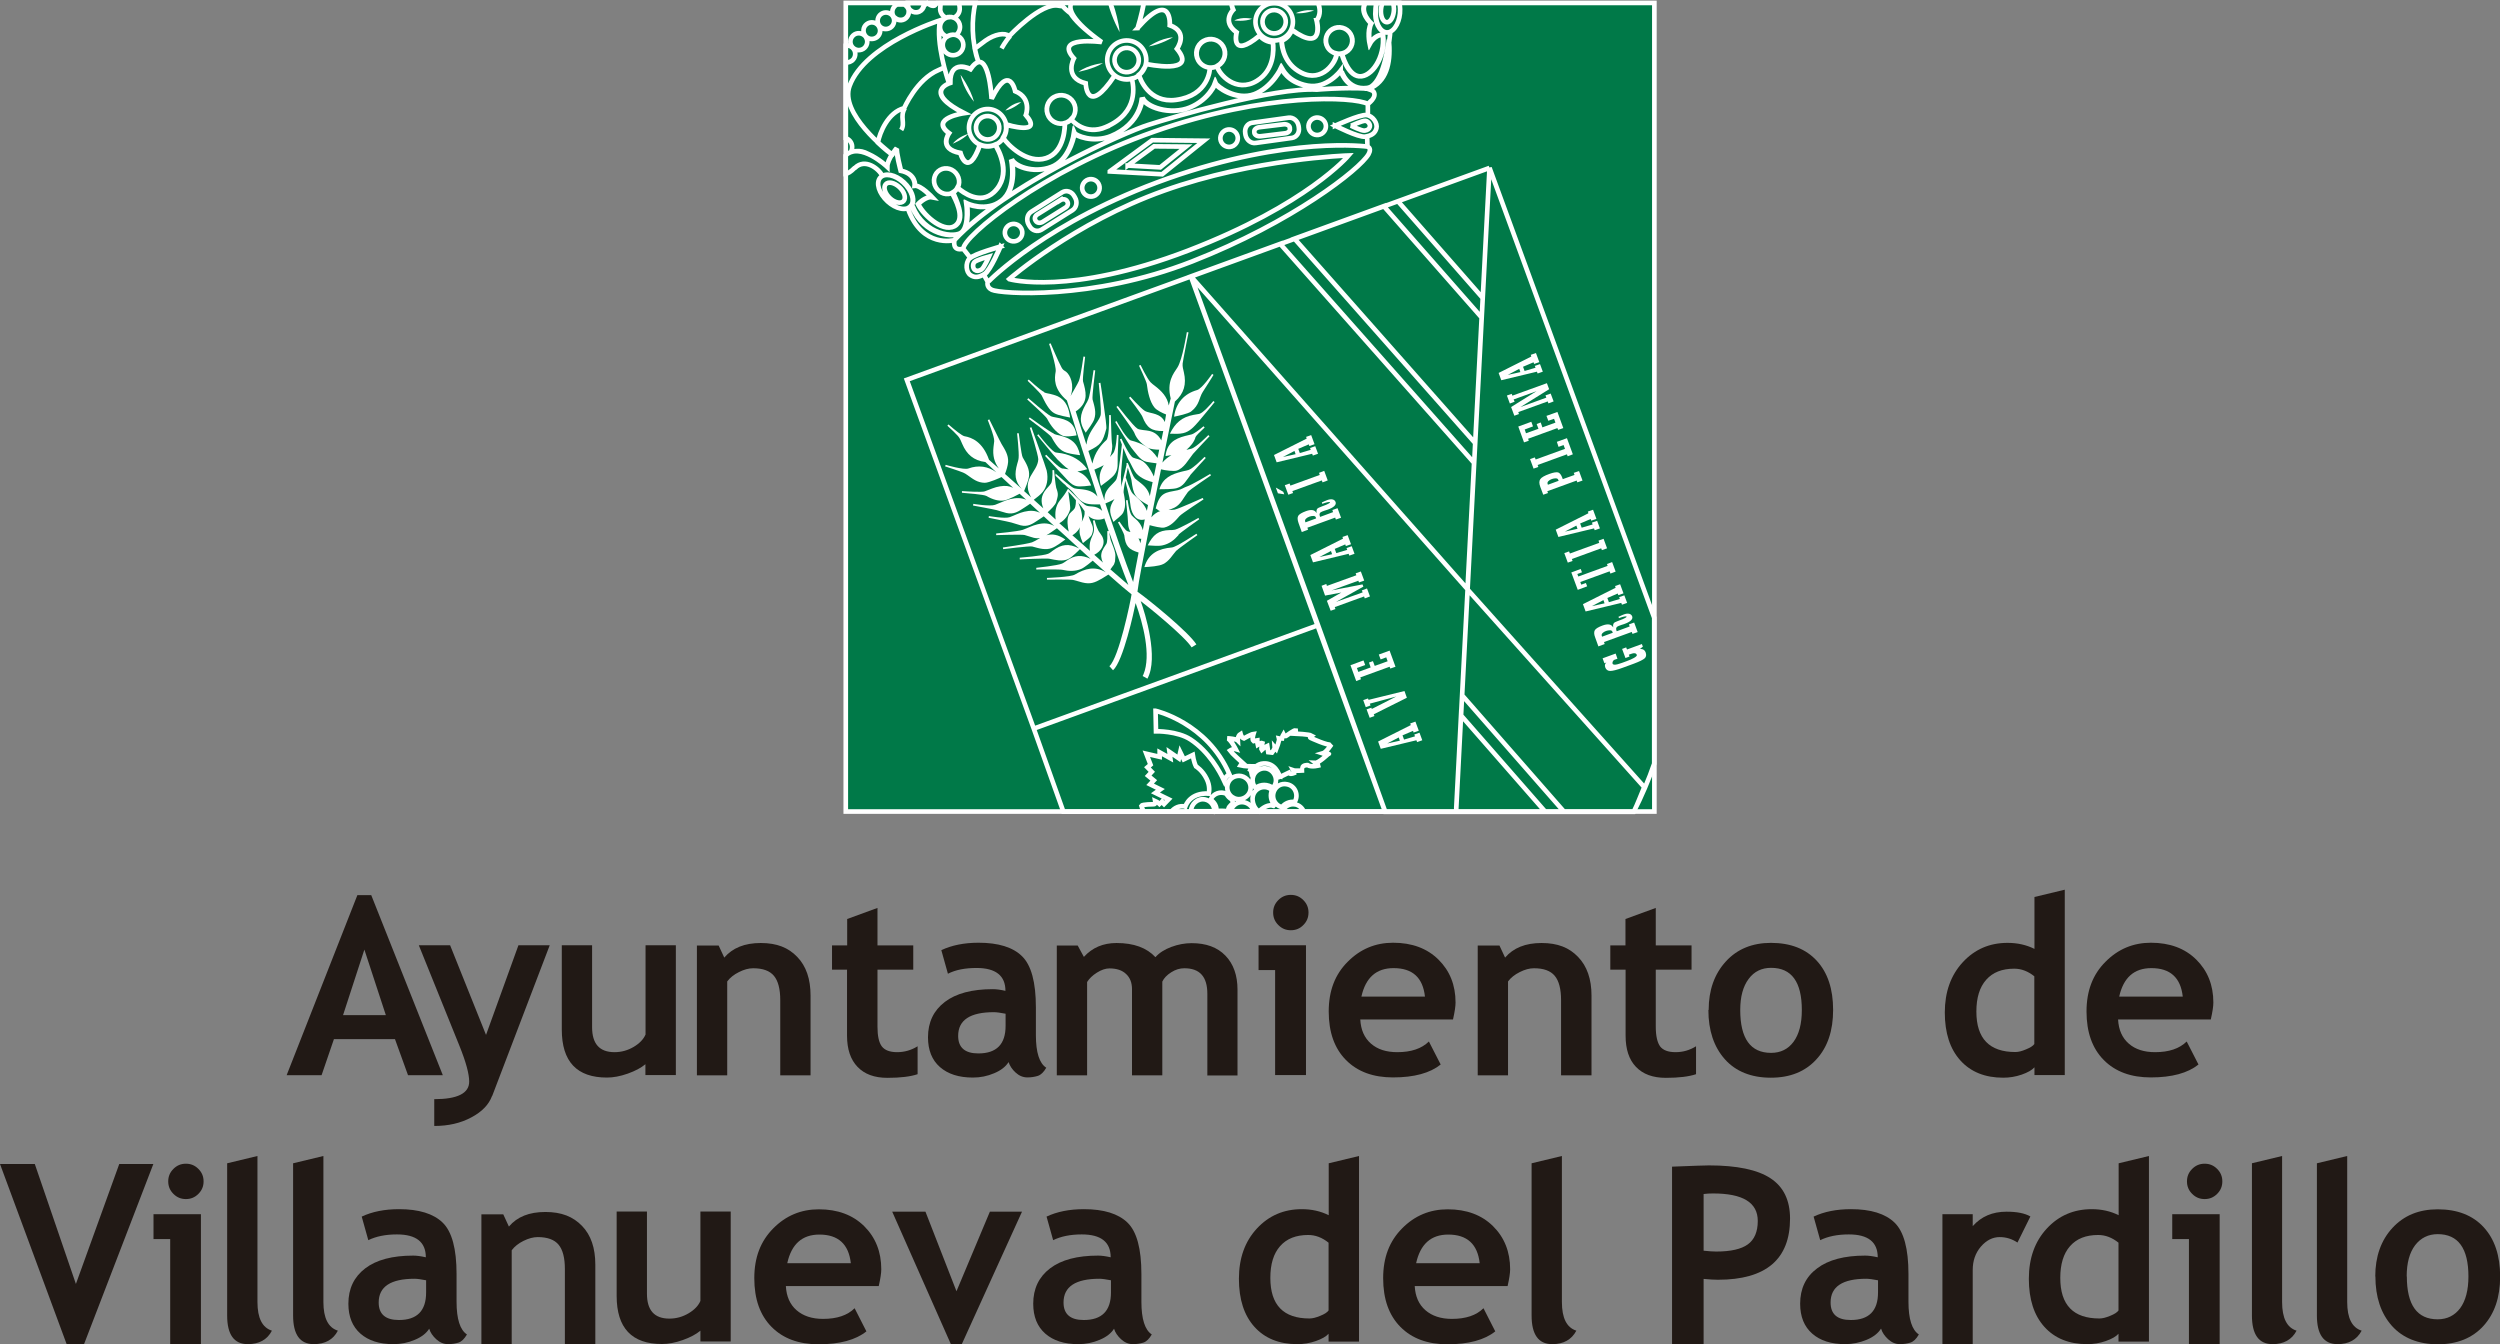 <?xml version="1.0" encoding="UTF-8"?>
<svg id="Capa_2" data-name="Capa 2" xmlns="http://www.w3.org/2000/svg" viewBox="0 0 178.18 95.8">
  <rect x="0" y="0" width="178.18" height="95.8" fill="#808080" stroke="none"/>
  <defs>
    <style>
      .cls-1 {
        fill: none;
      }

      .cls-1, .cls-2 {
        stroke: #fff;
        stroke-miterlimit: 3.86;
        stroke-width: .33px;
      }

      .cls-3, .cls-4 {
        fill-rule: evenodd;
      }

      .cls-3, .cls-4, .cls-5, .cls-6, .cls-7 {
        stroke-width: 0px;
      }

      .cls-3, .cls-5 {
        fill: #211915;
      }

      .cls-4, .cls-6 {
        fill: #fff;
      }

      .cls-7, .cls-2 {
        fill: #007948;
      }
    </style>
  </defs>
  <g id="Capa_1-2" data-name="Capa 1">
    <path class="cls-5" d="m40.26,95.8v-5.36c0-.79-.15-1.37-.45-1.73-.3-.36-.8-.54-1.48-.54-.32,0-.65.09-1.02.27-.36.18-.64.4-.84.67v6.7h-2.16v-9.26h1.56l.4.87c.59-.7,1.45-1.04,2.6-1.04s1.97.33,2.61.99c.64.66.95,1.58.95,2.77v5.69h-2.16Z"/>
    <path class="cls-5" d="m143.79,88.56c-.39-.26-.81-.39-1.27-.39-.5,0-.95.23-1.34.68-.39.46-.58,1.01-.58,1.67v5.28h-2.16v-9.26h2.16v.85c.61-.69,1.41-1.03,2.41-1.03.74,0,1.3.11,1.7.34l-.92,1.86h0Z"/>
    <path class="cls-3" d="m121.42,91.14v4.67h-2.25v-12.66c1.5-.06,2.38-.09,2.63-.09,2,0,3.47.31,4.39.92.93.61,1.39,1.57,1.39,2.87,0,2.9-1.71,4.36-5.14,4.36-.25,0-.6-.02-1.02-.06h0Zm0-6.04v4.04c.38.04.68.06.9.06,1.03,0,1.78-.17,2.25-.51.47-.34.71-.9.71-1.67,0-1.31-1.06-1.96-3.18-1.96-.24,0-.46.01-.68.04h0Z"/>
    <path class="cls-3" d="m134.06,94.7c-.2.32-.54.59-1.02.79-.49.2-1,.31-1.53.31-1,0-1.78-.25-2.35-.75-.57-.5-.86-1.21-.86-2.13,0-1.07.4-1.92,1.21-2.52.8-.61,1.95-.91,3.42-.91.25,0,.55.04.9.12,0-1.09-.69-1.63-2.06-1.63-.81,0-1.49.14-2.04.41l-.47-1.68c.74-.35,1.63-.53,2.66-.53,1.41,0,2.45.32,3.11.96.66.64.99,1.86.99,3.66v1.98c0,1.23.25,2.01.74,2.33-.18.32-.38.51-.6.58-.22.07-.47.11-.75.11-.31,0-.59-.12-.84-.35-.25-.23-.42-.48-.5-.75h0Zm-.21-3.45c-.37-.07-.64-.11-.83-.11-1.7,0-2.55.56-2.55,1.69,0,.84.48,1.25,1.44,1.25,1.29,0,1.94-.65,1.94-1.96v-.87h0Z"/>
    <path class="cls-3" d="m150.99,95.62v-.56c-.18.2-.48.37-.91.52-.43.15-.87.22-1.32.22-1.29,0-2.31-.41-3.05-1.23-.74-.82-1.11-1.96-1.11-3.43s.43-2.66,1.28-3.58c.85-.92,1.92-1.38,3.2-1.38.7,0,1.34.14,1.92.43v-3.7l2.16-.52v13.23h-2.16Zm0-7.05c-.46-.37-.94-.55-1.45-.55-.87,0-1.53.26-2,.79-.47.53-.7,1.29-.7,2.27,0,1.93.93,2.89,2.79,2.89.21,0,.46-.06.77-.19.3-.12.5-.25.59-.38v-4.84h0Z"/>
    <path class="cls-3" d="m157.13,82.94c.35,0,.64.12.89.37.25.25.37.54.37.89s-.12.64-.37.89c-.25.25-.54.37-.89.37s-.64-.12-.89-.37c-.25-.25-.37-.54-.37-.89s.12-.64.37-.89c.25-.25.54-.37.89-.37h0Zm-1.12,12.86v-7.49h-1.19v-1.77h3.38v9.26h-2.2Z"/>
    <path class="cls-3" d="m169.29,90.97c0-1.41.41-2.57,1.22-3.45.82-.89,1.89-1.33,3.23-1.33,1.41,0,2.5.43,3.28,1.28.78.85,1.17,2.02,1.17,3.51s-.4,2.65-1.19,3.52c-.79.87-1.88,1.31-3.25,1.31s-2.5-.44-3.28-1.32c-.78-.88-1.17-2.05-1.17-3.51h0Zm2.25,0c0,2.04.73,3.06,2.2,3.06.67,0,1.21-.27,1.6-.79.39-.53.59-1.29.59-2.26,0-2.01-.73-3.02-2.19-3.02-.67,0-1.21.27-1.61.79-.4.53-.6,1.27-.6,2.22h0Z"/>
    <path class="cls-5" d="m160.49,82.91l2.16-.52v10.41c0,1.14.34,1.82,1.03,2.04-.33.64-.91.96-1.71.96-.98,0-1.47-.68-1.47-2.04v-10.85h0Z"/>
    <path class="cls-5" d="m165.13,82.91l2.16-.52v10.41c0,1.14.34,1.82,1.03,2.04-.34.64-.91.96-1.72.96-.98,0-1.47-.68-1.47-2.04v-10.85h0Z"/>
    <path class="cls-3" d="m13.25,82.94c.35,0,.64.12.89.37.25.25.37.54.37.89s-.12.64-.37.89c-.25.25-.54.37-.89.37s-.64-.12-.89-.37c-.25-.25-.37-.54-.37-.89s.12-.64.37-.89c.25-.25.54-.37.89-.37h0Zm-1.12,12.86v-7.49h-1.19v-1.77h3.38v9.26h-2.2Z"/>
    <path class="cls-3" d="m30.59,94.7c-.2.32-.54.59-1.02.79-.49.21-1,.31-1.53.31-1,0-1.78-.25-2.35-.75-.57-.5-.86-1.21-.86-2.13,0-1.07.4-1.91,1.2-2.52.8-.61,1.94-.91,3.42-.91.25,0,.55.04.9.12,0-1.09-.69-1.63-2.06-1.63-.81,0-1.49.14-2.04.41l-.47-1.68c.74-.35,1.63-.53,2.66-.53,1.41,0,2.45.32,3.11.96.66.64.99,1.86.99,3.66v1.98c0,1.23.25,2.01.74,2.33-.18.31-.38.51-.6.58-.22.07-.47.11-.75.11-.31,0-.59-.12-.84-.35-.25-.23-.42-.48-.5-.75h0Zm-.21-3.45c-.37-.07-.64-.11-.83-.11-1.7,0-2.56.56-2.56,1.69,0,.83.48,1.25,1.44,1.25,1.29,0,1.94-.65,1.94-1.96v-.87h0Z"/>
    <path class="cls-3" d="m62.63,91.66h-6.62c.04.74.29,1.31.76,1.72.47.41,1.1.62,1.89.62.99,0,1.74-.25,2.25-.76l.84,1.65c-.76.61-1.9.92-3.41.92-1.41,0-2.53-.41-3.35-1.24s-1.23-1.98-1.23-3.47.45-2.64,1.35-3.55c.9-.91,1.98-1.36,3.25-1.36,1.34,0,2.42.4,3.23,1.2.81.8,1.22,1.83,1.22,3.07,0,.27-.06.67-.18,1.2h0Zm-6.53-1.63h4.54c-.15-1.36-.9-2.04-2.24-2.04-1.23,0-1.99.68-2.29,2.04h0Z"/>
    <path class="cls-3" d="m79.4,94.7c-.2.32-.54.59-1.02.79-.49.21-1,.31-1.53.31-1,0-1.78-.25-2.35-.75-.57-.5-.86-1.21-.86-2.13,0-1.07.4-1.91,1.2-2.52.8-.61,1.94-.91,3.42-.91.25,0,.55.04.9.12,0-1.09-.69-1.63-2.06-1.63-.81,0-1.49.14-2.04.41l-.47-1.68c.74-.35,1.63-.53,2.66-.53,1.41,0,2.45.32,3.11.96.66.64.99,1.86.99,3.66v1.98c0,1.23.25,2.01.74,2.33-.18.31-.38.51-.6.58-.22.07-.47.11-.75.11-.31,0-.59-.12-.84-.35-.25-.23-.42-.48-.5-.75h0Zm-.21-3.45c-.37-.07-.64-.11-.83-.11-1.7,0-2.56.56-2.56,1.69,0,.83.48,1.25,1.44,1.25,1.29,0,1.94-.65,1.94-1.96v-.87h0Z"/>
    <path class="cls-3" d="m94.69,95.62v-.56c-.18.2-.48.37-.91.52-.43.15-.87.22-1.32.22-1.29,0-2.31-.41-3.05-1.23-.74-.82-1.11-1.96-1.11-3.43s.43-2.66,1.28-3.58c.85-.92,1.92-1.38,3.2-1.38.7,0,1.34.14,1.92.43v-3.7l2.16-.52v13.23h-2.16Zm0-7.05c-.46-.37-.94-.55-1.45-.55-.87,0-1.53.26-2,.79-.47.53-.7,1.28-.7,2.27,0,1.93.93,2.89,2.79,2.89.21,0,.46-.06.77-.19.3-.12.5-.25.59-.38v-4.84h0Z"/>
    <path class="cls-3" d="m107.45,91.66h-6.62c.04.74.29,1.31.76,1.72.47.41,1.1.62,1.89.62.99,0,1.74-.25,2.25-.76l.84,1.65c-.76.61-1.9.92-3.41.92-1.41,0-2.53-.41-3.35-1.24-.82-.83-1.23-1.98-1.23-3.47s.45-2.64,1.35-3.55c.9-.91,1.98-1.36,3.25-1.36,1.34,0,2.42.4,3.23,1.2.81.8,1.22,1.83,1.22,3.07,0,.27-.06.67-.18,1.2h0Zm-6.53-1.63h4.54c-.15-1.36-.9-2.04-2.24-2.04-1.23,0-1.99.68-2.29,2.04h0Z"/>
    <path class="cls-3" d="m29.08,76.63l-.93-2.57h-4.35l-.88,2.57h-2.49l5.04-12.83h.99l5.1,12.83h-2.48Zm-3.11-8.95l-1.52,4.67h3.05l-1.53-4.67h0Z"/>
    <path class="cls-3" d="m145,76.63v-.56c-.18.2-.48.37-.91.52-.43.15-.87.22-1.32.22-1.29,0-2.31-.41-3.05-1.23-.74-.82-1.11-1.96-1.11-3.42s.43-2.66,1.28-3.58c.85-.92,1.91-1.38,3.19-1.38.7,0,1.34.14,1.92.43v-3.7l2.16-.52v13.21h-2.16Zm0-7.04c-.46-.37-.94-.55-1.44-.55-.87,0-1.53.26-2,.79-.47.53-.7,1.28-.7,2.27,0,1.92.93,2.88,2.78,2.88.21,0,.46-.06.76-.19.3-.12.5-.25.59-.38v-4.83h0Z"/>
    <path class="cls-3" d="m157.57,72.66h-6.61c.04.74.29,1.31.76,1.72.47.41,1.09.61,1.88.61.98,0,1.73-.25,2.25-.76l.84,1.64c-.76.61-1.89.92-3.4.92-1.41,0-2.53-.41-3.35-1.24-.82-.83-1.23-1.98-1.23-3.46s.45-2.64,1.35-3.54c.9-.91,1.98-1.36,3.24-1.36,1.34,0,2.42.4,3.23,1.2.81.8,1.22,1.82,1.22,3.06,0,.27-.06.67-.18,1.2h0Zm-6.53-1.63h4.53c-.15-1.36-.9-2.03-2.24-2.03-1.23,0-1.99.68-2.29,2.03h0Z"/>
    <path class="cls-3" d="m71.88,75.7c-.2.32-.54.59-1.02.79-.49.21-.99.31-1.52.31-1,0-1.78-.25-2.35-.75-.57-.5-.85-1.21-.85-2.12,0-1.07.4-1.91,1.2-2.52.8-.61,1.94-.91,3.42-.91.25,0,.55.04.9.12,0-1.08-.69-1.63-2.06-1.63-.81,0-1.49.13-2.04.41l-.47-1.68c.74-.35,1.63-.53,2.65-.53,1.41,0,2.45.32,3.1.96.66.64.99,1.86.99,3.65v1.98c0,1.23.25,2.01.74,2.32-.18.31-.38.51-.6.58-.22.07-.47.11-.75.11-.31,0-.59-.12-.84-.35-.25-.23-.41-.48-.5-.75h0Zm-.21-3.45c-.37-.07-.64-.11-.83-.11-1.7,0-2.55.56-2.55,1.69,0,.83.48,1.25,1.44,1.25,1.29,0,1.94-.65,1.94-1.96v-.87h0Z"/>
    <path class="cls-3" d="m92,63.78c.35,0,.64.12.89.37.25.25.37.54.37.89s-.12.64-.37.89c-.24.25-.54.37-.89.37s-.64-.12-.89-.37c-.25-.25-.37-.54-.37-.89s.12-.64.37-.89c.25-.25.54-.37.89-.37h0Zm-1.12,12.84v-7.48h-1.18v-1.77h3.38v9.25h-2.19Z"/>
    <path class="cls-3" d="m103.56,72.66h-6.61c.04.74.29,1.31.76,1.72.47.41,1.09.61,1.88.61.98,0,1.73-.25,2.25-.76l.84,1.64c-.76.61-1.89.92-3.4.92-1.41,0-2.53-.41-3.35-1.24-.82-.83-1.23-1.98-1.23-3.46s.45-2.64,1.35-3.54c.9-.91,1.98-1.36,3.24-1.36,1.34,0,2.42.4,3.23,1.2.81.8,1.22,1.82,1.22,3.06,0,.27-.06.67-.18,1.2h0Zm-6.53-1.63h4.53c-.15-1.36-.89-2.03-2.24-2.03-1.23,0-1.99.68-2.29,2.03h0Z"/>
    <path class="cls-3" d="m121.78,71.98c0-1.41.41-2.56,1.22-3.45.81-.89,1.89-1.33,3.22-1.33,1.4,0,2.49.43,3.27,1.28.78.85,1.16,2.02,1.16,3.5s-.39,2.65-1.19,3.52c-.79.87-1.87,1.31-3.25,1.31s-2.5-.44-3.28-1.32c-.78-.88-1.17-2.05-1.17-3.51h0Zm2.25,0c0,2.04.73,3.06,2.2,3.06.67,0,1.21-.26,1.6-.79.39-.53.59-1.28.59-2.26,0-2.01-.73-3.01-2.19-3.01-.67,0-1.21.26-1.6.79-.4.53-.6,1.27-.6,2.22h0Z"/>
    <polygon class="cls-5" points="5.99 95.8 4.75 95.8 0 82.96 2.48 82.96 5.41 91.51 8.5 82.96 10.93 82.96 5.99 95.8 5.99 95.8"/>
    <path class="cls-5" d="m16.19,82.91l2.16-.52v10.41c0,1.14.34,1.82,1.03,2.04-.33.64-.91.96-1.72.96-.98,0-1.47-.68-1.47-2.04v-10.85h0Z"/>
    <path class="cls-5" d="m20.89,82.91l2.16-.52v10.41c0,1.14.34,1.82,1.03,2.04-.33.64-.91.96-1.72.96-.98,0-1.47-.68-1.47-2.04v-10.85h0Z"/>
    <path class="cls-5" d="m49.92,95.62v-.78c-.31.26-.73.48-1.26.67-.54.19-1.03.28-1.48.28-2.15,0-3.23-1.14-3.23-3.43v-6.01h2.16v5.85c0,1.19.53,1.78,1.6,1.78.49,0,.95-.13,1.37-.38.42-.25.7-.55.84-.88v-6.37h2.16v9.26h-2.16Z"/>
    <polygon class="cls-5" points="68.55 95.8 67.77 95.8 63.59 86.36 65.96 86.36 68.17 92.03 70.55 86.36 72.84 86.36 68.55 95.8 68.55 95.8"/>
    <path class="cls-5" d="m109.16,82.91l2.16-.52v10.41c0,1.14.34,1.82,1.03,2.04-.34.64-.91.96-1.72.96-.98,0-1.47-.68-1.47-2.04v-10.85h0Z"/>
    <path class="cls-5" d="m35.07,78.11c-.23.62-.72,1.13-1.48,1.53-.76.41-1.64.61-2.64.61v-1.91c1.66,0,2.49-.42,2.49-1.25,0-.55-.23-1.4-.69-2.54l-2.9-7.18h2.23l2.56,6.39,2.31-6.39h2.23l-4.1,10.74h0Z"/>
    <path class="cls-5" d="m46,76.63v-.78c-.31.26-.73.48-1.26.67-.54.19-1.03.28-1.48.28-2.15,0-3.22-1.14-3.22-3.42v-6.01h2.16v5.84c0,1.19.53,1.78,1.6,1.78.49,0,.95-.13,1.37-.38.42-.25.7-.55.84-.88v-6.36h2.16v9.25h-2.16Z"/>
    <path class="cls-5" d="m55.61,76.63v-5.35c0-.79-.15-1.37-.45-1.73-.3-.36-.79-.54-1.48-.54-.32,0-.65.09-1.01.27-.36.18-.64.4-.84.67v6.69h-2.16v-9.25h1.55l.4.86c.59-.69,1.45-1.04,2.6-1.04s1.97.33,2.6.99c.64.66.95,1.58.95,2.76v5.68h-2.16Z"/>
    <path class="cls-5" d="m60.38,69.11h-1.08v-1.73h1.08v-1.88l2.16-.79v2.67h2.55v1.73h-2.55v4.06c0,.66.1,1.13.31,1.41.21.27.57.41,1.09.41s1.01-.14,1.46-.42v1.99c-.5.17-1.22.26-2.15.26s-1.63-.26-2.13-.78c-.5-.52-.75-1.26-.75-2.23v-4.69h0Z"/>
    <path class="cls-5" d="m86.05,76.63v-5.8c0-1.22-.54-1.82-1.64-1.82-.32,0-.63.09-.94.29-.3.19-.51.41-.63.66v6.68h-2.16v-6.14c0-.46-.14-.82-.42-1.08-.28-.27-.68-.4-1.19-.4-.27,0-.57.1-.89.3-.32.2-.55.43-.7.67v6.65h-2.16v-9.25h1.49l.44.81c.6-.66,1.37-.99,2.33-.99,1.23,0,2.15.34,2.77,1.01.27-.31.65-.55,1.13-.73.48-.18.97-.27,1.45-.27,1.03,0,1.83.29,2.41.89.57.59.86,1.4.86,2.43v6.11h-2.16Z"/>
    <path class="cls-5" d="m111.26,76.63v-5.35c0-.79-.15-1.37-.45-1.73-.3-.36-.79-.54-1.48-.54-.32,0-.65.09-1.01.27-.36.18-.64.4-.84.67v6.69h-2.16v-9.25h1.55l.4.86c.59-.69,1.45-1.04,2.6-1.04s1.97.33,2.6.99c.64.66.96,1.58.96,2.76v5.68h-2.16Z"/>
    <path class="cls-5" d="m115.85,69.11h-1.08v-1.73h1.08v-1.88l2.16-.79v2.67h2.55v1.73h-2.55v4.06c0,.66.11,1.13.31,1.41.21.27.57.41,1.1.41s1.01-.14,1.46-.42v1.99c-.5.17-1.22.26-2.15.26s-1.63-.26-2.13-.78c-.5-.52-.74-1.26-.74-2.23v-4.69h0Z"/>
    <polygon class="cls-2" points="60.28 .21 117.91 .21 117.91 57.84 60.28 57.84 60.28 .21 60.28 .21"/>
    <path class="cls-1" d="m93.84,1.45c.31-.4.24-.92.09-1.24h3.37c-.44.69.41,1.46.41,1.46-.29.54-.1,1.44-.1,1.44,0,0,.36-.65.94-.63.19,1.63-.84,3.04-1.69,2.96s-1.24-1.61-1.24-1.61c-.09.02-.19.01-.26,0,.18.01.37-.03.54-.12.45-.26.61-.84.35-1.29-.26-.45-.84-.61-1.29-.35-.45.26-.61.84-.35,1.29.14.25.38.4.64.45.01.58-1.03,2.13-2.52,1.37-1.19-.6-1.37-1.79-1.4-2.27.05-.02.09-.04.14-.07.29-.17.49-.42.59-.71,2.4,1.71,1.77-.68,1.77-.68h0Zm-4.11-1.24h-.15.15Zm-8.64,1.79s.29-.94.44-1.79h6.21c.03.11.08.34.15.49,0,0-.85.82.24,1.61,0,0-.49,1.98,1.64.23.24.29.59.46.95.48.06.53.11,1.98-1.14,2.74-1.49.92-2.73-.48-2.84-1.05.54-.31.71-.93.42-1.42-.28-.49-.9-.65-1.39-.37-.49.28-.65.9-.37,1.39.18.31.5.49.83.51,0,.14-.09,1.99-2.42,2.3-1.95.26-2.58-1.55-2.64-1.79.14-.11.25-.25.33-.4.09-.12.16-.25.18-.37,0,0,3.76.81,2.2-1.08,0,0,.87-1.19-.51-1.68,0,0,.17-2.58-2.3.2h0Zm-2.26,7.06c-1.45.62-2.37-.42-2.48-.55.31-.32.39-.81.15-1.22-.28-.49-.9-.65-1.39-.37-.49.28-.65.9-.37,1.39.24.41.72.59,1.16.47,0,.15.02,2.06-1.34,2.5-1.35.44-2.75-.96-3.06-1.46.17-.27.24-.59.2-.91.07-.03,2.7.79,1.42-.71,0,0,.46-1.2-.76-1.7,0,0-.41-2.05-1.68.54,0,0-.14-2.8-.95-2.62-.11-.32-.2-.64-.26-.95.3-.22.55-.42.76-.57.68-.48,1.39-.59,1.7-.33,0,0,2.29-2.44,3.53-2.16.07.02.16.02.26.02.31.33.58.52.58.52.27.44.88,1.1,2.22,2.05,0,0-3.46-.47-1.98,1.16,0,0-.75,1.37.84,1.78,0,0,.07,2.44,2.07-.56.34.25.79.34,1.21.22.13.45.54,2.44-1.84,3.45h0Zm-15.26,1.96c-.12-.09-.52-.4-1-.85.12-.71.73-2.18,1.87-2.46,0,0,.88-2.06,2.46-2.72.14-.06.27-.12.4-.18.15.57.29.99.34,1.13-.36.15-1.53.79,1.08,2.12,0,0-2.5.37-1.07,1.43,0,0-.81,1.12.81,1.41,0,0,.52,1.88,1.4-.59.34.14.73.15,1.08-.01.23.37,1.24,2.17-.11,3.41-.97.89-2.16.03-2.58-.34-.07.14-.18.25-.32.34.19.47.87,1.77.24,2.32-.77.67-2.27-.58-2.72-1.48,0,0,.53-.58,1-.49,0,0-.82-.87-1.23-.82,0,0,.1-.85-1-1.07,0,0-.36-1.37-.29-1.61,0,0-.17.2-.33.46h0Zm33.33-4.73c-1.56-.04-3.04.1-3.04.1-3.03-.18-10.33,1.97-12.01,2.51-.1.03-.22.07-.36.12-2.24.82-10.03,4.37-13.49,8.1,0,0-2.25.59-3.27-2.19l-.03-.09c.13-.07.17-.11.21-.16l.11.09c.8,1.98,2.98,2.27,3.53,1.77.54-.5.32-2.03.32-2.03,0,0,1.35.67,2.5-.21,1.15-.88.69-2.94.69-2.94.28.58,1.83,1.08,3.06.45,1.18-.6,1.42-2.31,1.42-2.31.08.16,1.33.73,2.61.21,2.21-.9,2.23-2.75,2.23-2.75.22.67,1.99,1.3,3.4.71,1.41-.58,1.81-1.73,1.81-1.73.09.23,1.45,1.28,2.76.79,1.31-.49,1.95-1.89,1.95-1.89.05.08.44,1.02,1.84,1.28,1.4.26,2.41-1.09,2.41-1.09,0,.04.33,1.11,1.34,1.26h0Zm2.09-3.46c.14,1.41-.06,2.8-1.2,3.4,0,0-.11.04-.36.09h-.17s.12-.02.12-.02c1.06-.14,1.47-2.39,1.61-3.47h0Zm-34.36,24.24l20.26-7.37,9.05,24.86-20.26,7.37-9.05-24.86h0Zm29.31,17.49l4.79,13.29h-22.94l-2.11-5.92,20.26-7.37h0Zm12.22-32.6l11.74,32.07v10.4c-.37,1.09-.9,2.33-1.46,3.43h-17.72l-13.84-38.15,21.28-7.74h0Zm-2.37,45.63l2.37-45.63m-7.53,2.74l6.97,7.93-.46,8.95-12.88-14.57,6.37-2.32h0Zm7.04,6.53l-6.04-6.89m-8.38,3.05l13.81,15.6-.47,9-19.71-22.29,6.37-2.32h0Zm25.94,38.71c-.23.54-.48,1.22-.75,1.76h-4.96l-7.27-8.3.39-7.54,12.59,14.08h0Zm-13.06-5.11l6.01,6.87h-6.36l.35-6.87h0ZM60.9,11.98c-.28.28-.48.39-.63.41v-1.31c1.03-1.01,2.96.81,2.96.81,0-.54.67-1.33.67-1.33-.07.24.29,1.61.29,1.61,1.11.22,1,1.07,1,1.07.41-.05,1.23.82,1.23.82-.47-.09-1,.49-1,.49.45.9,1.96,2.16,2.72,1.48.63-.55-.05-1.84-.3-2.28.21-.12.32-.23.39-.37.42.37,1.61,1.23,2.58.34,1.35-1.24.34-3.04.11-3.41-.35.16-.74.16-1.08.01-.89,2.47-1.4.59-1.4.59-1.62-.29-.81-1.41-.81-1.41-1.43-1.07,1.07-1.43,1.07-1.43-3.01-1.54-.99-2.15-.99-2.15-.03-1.76,1.45-.99,1.45-.99,1.31-1.9,1.51,2.11,1.51,2.11,1.27-2.59,1.68-.54,1.68-.54,1.22.5.76,1.7.76,1.7,1.28,1.5-1.35.68-1.35.68-.02.34-.1.67-.27.93.31.5,1.71,1.9,3.06,1.46,1.36-.44,1.34-2.35,1.34-2.5.08-.02.16-.05.23-.1.08-.05.16-.1.22-.17.1.13,1.03,1.17,2.48.55,2.38-1.02,1.97-3.01,1.84-3.45-.42.12-.87.03-1.21-.22-2,2.99-2.07.56-2.07.56-1.59-.41-.84-1.78-.84-1.78-1.48-1.63,1.98-1.16,1.98-1.16-2.12-1.51-2.41-2.39-2.15-2.79h5.15c-.15.85-.44,1.79-.44,1.79,2.46-2.78,2.3-.2,2.3-.2,1.38.49.51,1.68.51,1.68,1.56,1.89-2.2,1.08-2.2,1.08-.02.11-.09.25-.18.37-.08.15-.19.29-.33.4.05.24.69,2.05,2.64,1.79,2.33-.31,2.42-2.17,2.42-2.3.17,0,.35-.02.51-.11.11.57,1.35,1.96,2.84,1.05,1.24-.77,1.2-2.21,1.14-2.74-.36-.02-.71-.19-.95-.48-2.13,1.76-1.64-.23-1.64-.23-1.09-.79-.24-1.61-.24-1.61-.07-.15-.11-.38-.15-.49h1.98-.09,4.3c.14.32.21.84-.09,1.24,0,0,.63,2.39-1.77.68-.1.29-.3.55-.59.71-.04.03-.09.05-.14.07.03.49.21,1.67,1.4,2.27,1.5.76,2.54-.79,2.52-1.37l.12.02c.07.01.16.02.26,0,0,0,.39,1.53,1.24,1.61s1.88-1.32,1.69-2.96c-.59-.02-.94.63-.94.63,0,0-.18-.9.1-1.44,0,0-.85-.77-.41-1.46h.8c-.06.21-.09.55-.08.79.02.81.43,1.4.92,1.3.04,0,.08-.02.12-.04-.02.23-.31,3.84-1.66,4.01-1.39.18-1.84-1.21-1.83-1.26,0,0-1,1.35-2.41,1.09-1.41-.26-1.79-1.2-1.84-1.28,0,0-.64,1.41-1.95,1.89-1.31.49-2.67-.57-2.76-.79,0,0-.4,1.14-1.81,1.73-1.41.59-3.19-.04-3.4-.71,0,0-.03,1.85-2.23,2.75-1.28.52-2.54-.05-2.61-.21,0,0-.24,1.71-1.42,2.31-1.24.63-2.78.14-3.06-.45,0,0,.46,2.06-.69,2.94-1.15.88-2.5.21-2.5.21,0,0,.22,1.54-.32,2.03-.54.5-2.73.2-3.53-1.77l-.11-.09c.25-.32.12-.92-.34-1.46-.53-.62-1.31-.91-1.73-.66-.26-.53-1.24-1.28-1.95-.58h0Zm36.59-4.57v.8s-.06-.01-.09-.01c-.46-.05-2.24.76-2.24.76,0,0,1.68.85,2.14.78.05,0,.09-.02.14-.03v.09s.02.65.02.65c.24.09.2.32.08.54-.61,1.07-5.43,4.85-12.59,7.65-7.16,2.8-13.67,2.29-14.25,2.02-.43-.2-.3-.57-.3-.57l-.28-.51.05-.03c.41-.24,1.14-1.97,1.14-1.97,0,0-1.7.47-2.15.8l-.51-.65c-.83.21-.62-.62-.62-.62,3.66-3.93,12.13-7.67,13.81-8.21,1.68-.54,8.98-2.69,12.01-2.51,0,0,1.84-.17,3.56-.08.28.09.44.16.47.2.32.41-.4.91-.4.91h0Zm-36.89,2.66c-.09-.11-.19-.18-.32-.22v-5.39c.2,0,.4-.06.53-.22.18-.21.19-.52.04-.74.26.12.56.1.77-.09.21-.2.25-.51.1-.75.25.15.56.16.79-.01.21-.17.28-.45.18-.69.26.13.55.16.78,0,.2-.14.29-.38.25-.61l.1-.06c.18.14.44.17.65.06.19-.11.3-.31.3-.51l.17-.07c.16.12.38.15.58.06.18-.08.3-.24.34-.43l.23-.19c.15.1.34.24.52.18.06-.02.11-.15.15-.18h2.75c-.25,1.15-.3,2.69.23,4.21-.16.04-.35.19-.56.5,0,0-1.48-.78-1.45.99l-.09.03c-.13-.37-.95-2.83-.65-4.49,0,0-5.34,1.69-6.44,4.68-.72,1.95,2.64,4.58,3.03,4.88-.17.27-.34.6-.34.87,0,0-.62-.58-1.34-.9-.35-.19-.64-.23-.84-.21-.14,0-.28.02-.41.06.12-.25.12-.55-.06-.77h0Zm6.1,3.28c-.26-.44-.12-1,.3-1.24.42-.24.97-.08,1.23.37.26.44.12,1-.3,1.24-.42.24-.97.08-1.23-.37h0Zm8.05-5.04c-.28-.49-.11-1.11.37-1.39.49-.28,1.11-.11,1.39.37.28.49.11,1.11-.37,1.39-.49.28-1.11.11-1.39-.37h0Zm10.67-3.99c-.28-.49-.11-1.11.37-1.39.49-.28,1.11-.11,1.39.37.28.49.11,1.11-.37,1.39-.49.28-1.11.11-1.39-.37h0Zm9.21-.95c-.26-.45-.11-1.03.35-1.29.45-.26,1.03-.11,1.29.35.26.45.11,1.03-.35,1.29-.45.26-1.03.11-1.29-.35h0Zm-4.97-1.15c-.37-.64-.15-1.45.49-1.82.64-.37,1.45-.15,1.82.49.37.64.15,1.45-.49,1.82-.64.37-1.45.15-1.82-.49h0Zm.43-.25c-.23-.4-.09-.91.3-1.14.4-.23.91-.09,1.14.3.23.4.09.91-.3,1.14-.4.23-.91.09-1.14-.3h0Zm-20.85,7.8c-.37-.64-.15-1.45.49-1.82.64-.37,1.45-.15,1.82.49.37.64.15,1.45-.49,1.82-.64.37-1.45.15-1.82-.49h0Zm.43-.25c-.23-.4-.09-.91.3-1.14.4-.23.91-.09,1.14.31.23.4.09.91-.3,1.14-.4.23-.91.09-1.14-.31h0Zm9.43-4.55c-.38-.66-.16-1.51.51-1.9.66-.38,1.51-.16,1.9.51.38.66.16,1.51-.51,1.9-.66.38-1.51.16-1.9-.51h0Zm.45-.26c-.24-.41-.1-.94.32-1.18.41-.24.95-.1,1.18.32.24.41.1.94-.32,1.18-.41.24-.95.1-1.18-.32h0Zm-14.96,8.51c-.53-.62-1.31-.91-1.73-.66-.43.26-.34.96.19,1.58.53.62,1.31.91,1.73.66.43-.26.34-.96-.19-1.58h0Zm-.37.24c-.31-.36-.77-.54-1.02-.39-.25.15-.2.57.11.93.31.37.77.54,1.02.39.25-.15.2-.57-.11-.93h0ZM98.02,1c0-.24.02-.58.08-.79h1.65c.02.11.03.33.04.45.02.81-.36,1.55-.85,1.65-.49.09-.9-.49-.92-1.3h0Zm-37.21,3.24c-.14.16-.34.23-.53.2v-1.19c.17-.02.34.02.47.14.25.22.28.6.06.85h0Zm-.04-.86c-.23-.24-.21-.62.03-.85.24-.23.62-.21.85.03.23.24.21.62-.03.85-.24.23-.62.21-.85-.03h0Zm.9-.83c-.2-.26-.16-.63.1-.83.26-.2.63-.16.83.1.2.26.16.63-.1.83-.26.2-.63.16-.83-.1h0Zm.98-.74c-.18-.27-.11-.64.16-.82.27-.18.64-.11.82.16.18.27.11.64-.16.82-.27.18-.64.11-.82-.16h0Zm1.25-1.47l.04-.02h.49c.11.05.2.14.27.25.16.28.05.64-.23.8-.28.16-.64.05-.8-.23-.16-.28-.05-.64.23-.8h0Zm.85.2c-.03-.07-.05-.25-.05-.33h1.16c0,.22-.13.53-.34.62-.29.13-.64,0-.77-.29h0Zm1.86-.14c-.19.06-.38-.07-.53-.18h.68s-.1.16-.15.18h0Zm20.45,9.76c-.17-.3-.07-.67.23-.85.3-.17.68-.07.85.23.17.3.07.67-.23.85-.3.17-.68.07-.85-.23h0Zm6.28-.85c-.17-.3-.07-.67.23-.85.29-.17.67-.07.85.23.17.3.07.67-.23.85-.3.17-.68.07-.85-.23h0Zm-16.13,4.39c-.17-.3-.07-.67.23-.85.3-.17.68-.07.85.23.17.3.07.67-.23.85-.3.17-.68.07-.85-.23h0Zm-5.51,3.19c-.17-.3-.07-.67.23-.85.3-.17.68-.07.85.23.17.3.07.67-.23.85-.3.17-.68.07-.85-.23h0Zm-.39.68s-1.89.52-2.21.85c-.32.34-.24.98.06,1.18.3.21.6.18,1-.07.41-.24,1.14-1.97,1.14-1.97h0Zm.62,2.32s4.6-4.01,11.03-6.3c6.43-2.3,13.16-2.51,13.16-2.51,0,0-2.96,3.52-11.44,6.78-8.48,3.25-12.74,2.04-12.74,2.04h0Zm-3.27-2.17c0-.86,5.58-5.53,13.6-8.34,8.02-2.81,14.23-2.5,15.24-1.97m-27.04,12.65s4.14-4.29,12.81-7.35c8.63-3.04,14.2-2.26,14.2-2.26m-25.47-7.89c-.32.35-.62.89-.62.89m-6.89,4.25c-.38.63.05,1.07-.26,1.56m2.78-8.7c0-.09.03-.27.07-.35h1.25c.05.11.08.34.07.47-.02.26-.19.48-.42.58-.1-.04-.22-.06-.33-.05-.08,0-.15.03-.22.05-.27-.11-.45-.39-.42-.7h0Zm.64.65c.39-.03.74.26.77.65.02.26-.1.5-.29.64-.12-.03-.24-.04-.36,0-.1.02-.18.06-.26.11-.27-.08-.48-.32-.51-.62-.03-.39.26-.74.65-.77h0Zm.11,1.28c.39-.09.79.15.88.55.09.39-.15.79-.55.88-.39.09-.79-.15-.88-.55-.09-.39.15-.79.55-.88h0Zm27.39,6.47s1.78-.82,2.24-.76c.46.05.81.59.71.95-.1.35-.34.52-.81.59-.47.07-2.14-.78-2.14-.78h0Zm3.27-8.13c0-.23.04-.44.12-.61h.74c.04.12.07.26.07.41,0,.47-.19.9-.45.95-.26.05-.47-.28-.48-.75h0Zm-18.05,10.98l1.88-1.38,2.28.02-1.84,1.48-2.32-.13h0Zm1.99,38.85s3.68.84,5.26,4.52c-.18.1-.32.27-.38.46-.3-.65-1.08-2.07-2.38-2.93-.94-.62-2.47-.59-2.47-.59l-.03-1.46h0Zm8.89,4.84c-.07-.39-.42-1.13-1.18-1.09-.5.02-.77.42-.89.59-.02-.1-.07-.13-.07-.13l.12-.25s-.54,0-.82-.07c0,0,.1-.17.16-.17,0,0-.81-.73-.91-.88,0,0,.24-.16.41-.11,0,0-.37-.73-.6-.77.1,0,.65.05.75.15,0,0-.02-.33.2-.46,0,0,.07.27.23.32,0,0,.53-.3.69-.32,0,0-.13.41,0,.51,0,0,.19-.05.27-.06,0,0,0,.2.03.32,0,0,.24-.16.33-.12,0,0-.1.42-.05.49,0,0,.25-.23.4-.29l.07.45.27.03s.2-.26.19-.38l.11.13s.24-.61.2-.76c0,0,.2.04.19.16,0-.04.03-.32.12-.46,0,0,.1.21.21.11,0,0,.56-.42.67-.39,0,0,.02.19-.03.24,0,0,.99.04,1.16.14,0,0-.18.12-.07.16,0,0,1.26.59,1.48.47,0,0-.37.57-.62.64,0,0,.3.1.37.06.04-.02.04-.02.04-.03.1-.03-.04.03-.04.03,0,0-.65.62-.89.61,0,0,.23.19.35.16-.07.02-.63.18-.91,0,0,0-.35-.01-.36.19,0,0-.03.2.12.19-.09,0-.61.05-.78-.01,0,0,.08.15.17.15,0,0-.41.21-.48.02l-.6.29s0,.08-.02.12h0Zm-12.15-43.29l3.02-2.22,3.68.04-2.97,2.39-3.73-.2h0Zm-3.4,1.5l-2.21,1.39c-.28.18-.36.58-.18.9l.07.12c.18.32.56.43.85.25l2.21-1.39c.28-.18.37-.58.18-.9l-.07-.12c-.18-.32-.56-.43-.85-.25h0Zm-.13.55l-1.63,1.02c-.17.1-.23.29-.14.43l.03.05c.09.13.3.16.47.06l1.63-1.02c.17-.1.23-.29.14-.43l-.03-.05c-.09-.13-.3-.16-.47-.05h0Zm13.67-5.51l2.59-.36c.33-.05.65.21.72.57l.02.13c.06.36-.15.69-.49.74l-2.59.36c-.33.05-.65-.21-.72-.57l-.02-.13c-.06-.36.15-.69.48-.74h0Zm.5.32l1.74-.21c.22-.03.43.08.45.24v.06c.04.16-.12.32-.34.34l-1.74.21c-.22.03-.42-.08-.45-.24v-.06c-.04-.16.12-.31.35-.34h0Zm6.56-.11s.8-.37,1.01-.35c.21.02.37.27.32.43-.04.16-.16.24-.37.27-.21.03-.97-.35-.97-.35h0Zm-11.82,48.52c-.41-.08-.76.08-.99.36h-2.2.25c-.08-.02-.19-.41-.19-.41.07-.11.87-.11.87-.11.16.02.11-.24.11-.24.17.07.39.3.42.33-.09-.1.06-.27.06-.27.02.04.08.1.15.17l.33-.34-.94-.46.35-.25-.73-.36.26-.28-.4-.33.26-.28-.31-.32.22-.19-.3-.78.95.22v-.32s.76.42.76.42l-.06-.45.67.46.1-.44.25.51.64-.31s.07.49.23.81c0,0,.46.27.76.89.25.5.18.91.15,1.05-1.33-.08-1.64.84-1.67.92h0Zm5.26-2.63c-.51.25-.61.91-.25,1.31.36-.29.87-.28,1.23,0,.61-.67-.15-1.72-.98-1.31h0Zm2.58,2.48c.28.06.5.26.6.51h-1.54c.14-.35.53-.58.92-.51h.02Zm-.95.19c.21-.26.55-.41.9-.36.3-.47.06-1.14-.53-1.26-.82-.18-1.33.82-.77,1.4.1.11.24.19.4.23h0Zm-.71-1.21c-.48-.43-1.24-.18-1.37.45-.08.38.11.91.45,1.07.27-.28.67-.52,1.03-.4.02-.02.04-.05.05-.08-.25-.29-.31-.7-.16-1.04h0Zm-2.75.55c.59.32,1.35-.18,1.21-.89-.09-.45-.53-.75-.98-.66-.81.16-.89,1.21-.23,1.55h0Zm.1.49c.51-.41,1.21-.07,1.34.47h-1.63c.04-.18.14-.35.29-.47h0Zm-2.12-.37c.39.08.67.44.66.84h-1.67c.01-.51.48-.95,1.01-.84h0Zm.81.84c.27-.07.83,0,.83,0,0-.29.13-.38.34-.57,0-.1-.03-.19-.07-.27-.16-.09-.3-.23-.39-.4-.41-.21-.94-.03-1.13.41.28.2.45.47.42.83h0Z"/>
    <path class="cls-4" d="m110.32,34.55l.76-.28v-.03s-.03-.06-.03-.06c-.04-.12-.26-.1-.44-.04-.2.07-.36.21-.31.34l.02.06h0Zm1.85-.85l.37-.13.25.68-.37.13-.05-.13-2.09.76.05.13-.34.12-.21-.56c-.09-.24-.09-.42,0-.55.08-.12.3-.25.64-.37.3-.11.51-.14.63-.11.12.04.22.17.3.39l.03.09.84-.3-.06-.16h0Z"/>
    <path class="cls-4" d="m108.28,26.29l-.82.43.9-.2-.08-.23h0Zm.82-1l.37-.13.24.65-.37.13-.04-.12-.75.32.11.3.78-.23-.05-.13.37-.13.2.54-.37.13-.05-.13-2.54.61-.19-.52,2.33-1.17-.04-.12h0Z"/>
    <path class="cls-6" d="m114.22,46.92l.93-.34.13.37-.21.07c-.11.04-.17.2-.14.28.07.18.53,0,1.01-.18.39-.14.76-.33.72-.44-.05-.15-.21-.15-.4-.08l-.17.06.05.13-.29.11-.24-.65.29-.11.06.15,1.06-.39.07.19-.21.16s.03,0,.04,0c.19,0,.31.09.37.25.06.18.04.32-.07.42-.11.1-.37.23-.77.38l-.19.07-.6.22c-.43.16-.73.23-.9.23-.17,0-.29-.09-.35-.25-.05-.15-.03-.26.08-.35l-.14.05-.13-.35h0Z"/>
    <polygon class="cls-6" points="111.99 40.8 112.66 40.55 112.75 40.79 112.42 40.91 112.49 41.09 114.58 40.33 114.53 40.2 114.9 40.06 115.15 40.74 114.78 40.88 114.72 40.72 112.63 41.48 112.7 41.67 113.03 41.55 113.12 41.79 112.45 42.04 111.99 40.8 111.99 40.8"/>
    <polygon class="cls-6" points="111.49 39.42 111.83 39.3 111.89 39.45 113.98 38.69 113.93 38.53 114.29 38.4 114.54 39.08 114.17 39.21 114.12 39.08 112.03 39.84 112.08 39.98 111.74 40.1 111.49 39.42 111.49 39.42"/>
    <polygon class="cls-6" points="110.96 31.49 111.68 31.23 112.1 32.38 111.73 32.52 111.68 32.38 109.59 33.14 109.64 33.28 109.3 33.4 109.05 32.72 109.39 32.6 109.45 32.75 111.54 31.99 111.44 31.72 111.08 31.85 110.96 31.49 110.96 31.49"/>
    <polygon class="cls-6" points="108.21 30.4 109.14 30.06 109.26 30.39 108.67 30.61 108.76 30.88 109.65 30.56 109.52 30.22 109.81 30.11 109.93 30.46 110.86 30.12 110.76 29.85 110.35 29.99 110.22 29.64 111 29.36 111.42 30.51 111.05 30.64 111 30.51 108.91 31.27 108.96 31.41 108.62 31.53 108.21 30.4 108.21 30.4"/>
    <polygon class="cls-6" points="107.4 28.19 107.74 28.07 107.79 28.2 110.25 27.31 110.41 27.74 108.37 29.01 110.21 28.34 110.15 28.18 110.52 28.05 110.73 28.61 110.36 28.75 110.31 28.61 108.21 29.37 108.26 29.51 107.93 29.63 107.7 29.01 109.51 27.88 107.88 28.47 107.95 28.63 107.61 28.76 107.4 28.19 107.4 28.19"/>
    <path class="cls-4" d="m112.35,37.46l-.82.43.9-.2-.08-.23h0Zm.82-1l.37-.13.24.65-.37.13-.04-.12-.75.32.11.3.78-.23-.05-.13.37-.13.2.54-.37.13-.05-.13-2.54.61-.19-.52,2.33-1.17-.04-.12h0Z"/>
    <path class="cls-4" d="m114.28,42.77l-.82.43.9-.2-.08-.23h0Zm.82-1l.37-.13.24.65-.37.13-.04-.12-.74.32.11.3.78-.23-.05-.13.37-.13.2.54-.37.13-.05-.13-2.54.61-.19-.52,2.33-1.17-.04-.12h0Z"/>
    <path class="cls-4" d="m114.18,45.38l.76-.28v-.03s-.03-.06-.03-.06c-.04-.12-.26-.1-.44-.04-.2.07-.36.21-.31.34l.02.06h0Zm1.17-1.42c.15-.07.28-.13.39-.17.27-.1.51-.07.59.14.07.2-.12.39-.58.55l-.19.06-.19.07c-.17.06-.22.17-.16.34l.02.04.92-.34-.05-.15.37-.13.25.68-.37.13-.05-.14-1.98.72.05.14-.45.17-.23-.64c-.09-.23-.09-.4-.02-.52.07-.11.25-.22.55-.33.36-.13.6-.1.73.1l.03.04c-.04-.2.01-.33.14-.38l.19-.08.34-.13c.08-.03.3-.14.28-.18-.02-.06-.31.02-.5.09l-.04.02-.04-.1h0Z"/>
    <polygon class="cls-6" points="97.16 49.9 97.5 49.78 97.54 49.88 100.1 49.25 100.27 49.73 97.91 50.91 97.96 51.03 97.62 51.16 97.4 50.56 97.74 50.44 97.77 50.53 99.52 49.64 97.63 50.15 97.68 50.28 97.34 50.4 97.16 49.9 97.16 49.9"/>
    <polygon class="cls-6" points="96.25 47.41 97.18 47.07 97.3 47.4 96.71 47.61 96.81 47.89 97.69 47.57 97.57 47.22 97.85 47.12 97.98 47.46 98.9 47.13 98.8 46.85 98.4 47 98.27 46.65 99.04 46.37 99.46 47.52 99.09 47.65 99.04 47.52 96.95 48.28 97 48.41 96.66 48.54 96.25 47.41 96.25 47.41"/>
    <polygon class="cls-6" points="94.19 41.75 94.53 41.62 94.57 41.76 96.67 41 96.62 40.86 96.99 40.73 97.23 41.38 96.86 41.51 96.81 41.39 94.9 42.08 97.11 41.65 97.17 41.81 95.22 42.9 97.12 42.22 97.06 42.08 97.43 41.94 97.64 42.51 97.27 42.65 97.22 42.51 95.13 43.27 95.18 43.41 94.84 43.53 94.57 42.82 95.6 42.23 94.44 42.45 94.19 41.75 94.19 41.75"/>
    <path class="cls-4" d="m92.26,32.14l-.82.43.9-.2-.08-.23h0Zm.82-1l.37-.13.24.65-.37.13-.04-.12-.75.32.11.3.78-.23-.05-.13.37-.13.2.54-.37.13-.05-.13-2.53.61-.19-.52,2.33-1.17-.04-.12h0Z"/>
    <path class="cls-4" d="m99.69,52.56l-.82.43.9-.2-.08-.23h0Zm.82-1l.37-.13.24.65-.37.13-.04-.12-.75.32.11.3.78-.23-.05-.13.37-.13.2.54-.37.13-.05-.13-2.54.61-.19-.52,2.33-1.17-.04-.12h0Z"/>
    <path class="cls-4" d="m94.86,39.27l-.82.43.9-.2-.08-.23h0Zm.82-1l.37-.13.24.65-.37.13-.04-.12-.75.32.11.3.78-.23-.05-.13.37-.13.2.54-.37.13-.05-.13-2.54.61-.19-.52,2.33-1.17-.04-.12h0Z"/>
    <path class="cls-4" d="m93.04,37.23l.76-.28v-.03s-.03-.06-.03-.06c-.04-.12-.26-.1-.44-.04-.2.07-.36.21-.31.34l.02.06h0Zm1.17-1.42c.15-.07.28-.13.39-.17.27-.1.51-.07.59.14.07.2-.12.39-.58.55l-.19.06-.19.07c-.17.06-.22.17-.16.34l.02.04.92-.34-.05-.15.37-.13.25.68-.37.13-.05-.14-1.98.72.05.14-.45.17-.23-.64c-.08-.23-.09-.4-.02-.52.07-.11.25-.22.55-.33.36-.13.6-.1.73.1l.03.04c-.04-.2.01-.33.14-.38l.19-.08.34-.13c.08-.03.3-.14.28-.18-.02-.06-.31.02-.5.09l-.05.02-.03-.1h0Z"/>
    <polygon class="cls-6" points="91.08 35.16 90.93 34.75 91.46 35.05 91.53 35.23 91.08 35.16 91.08 35.16"/>
    <polygon class="cls-6" points="91.57 34.58 91.91 34.46 91.97 34.61 94.06 33.85 94.01 33.7 94.38 33.56 94.63 34.24 94.26 34.38 94.21 34.24 92.11 35 92.16 35.14 91.82 35.26 91.57 34.58 91.57 34.58"/>
    <path class="cls-6" d="m85.72,27.94c-.13.2-.19.44-.28.66-.1.25-.25.5-.55.73-.21.16-.93.31-1.21.37.12-.99.74-1.65,1.64-1.9.35-.1,1.06-1.13,1.07-1.15l.1.07s-.64,1.04-.77,1.22h0Z"/>
    <path class="cls-6" d="m84.83,33.88c-.3.37-.46.77-.96.91-.27.08-.93.08-1.24.08.24-.81.88-1.08,1.61-1.26.19-.04.35-.08.46-.11.34-.1,1.14-.93,1.15-.94l.09.08s-.98,1.06-1.12,1.23h0Z"/>
    <path class="cls-6" d="m84,38.13c-.33.38-.68.64-1.15.74-.24.06-.78.02-1.05,0,.38-.76.76-1.07,1.57-1.09.12,0,.26,0,.38-.03.33-.08,1.66-.83,1.66-.84l.06.1s-1.36.96-1.48,1.1h0Z"/>
    <path class="cls-6" d="m83.85,39.23c-.3.34-.51.75-.94.97-.31.16-.99.2-1.35.22.3-1.01,1.05-1.32,1.96-1.4.33-.03,1.74-.98,1.75-.98l.07.1s-1.36.96-1.48,1.1h0Z"/>
    <path class="cls-6" d="m85.42,30.05c-.31.35-.61.71-1.09.82-.29.07-.65.05-.95.04.39-.78.85-1.18,1.68-1.34.16-.03.3-.05.41-.07.27-.06.82-.69,1.01-.92l.09.08c-.11.13-1.02,1.25-1.15,1.39h0Z"/>
    <path class="cls-6" d="m77.87,28.47c.13.48.29.93.11,1.43-.09.25-.43.71-.6.94-.51-.76-.41-1.3,0-2.02.07-.12.15-.25.2-.39.13-.35.36-2.04.36-2.05l.12.02s-.24,1.88-.19,2.07h0Z"/>
    <path class="cls-6" d="m74.41,27.96c.12.06.28.08.42.11.17.04.37.09.57.18.6.3.79.88.87,1.51,0,0-.27-.05-.48-.1-.58-.13-.82-.21-1.16-.75-.15-.23-.27-.5-.39-.73-.09-.18-.99-1.03-1-1.04l.08-.09s.78.73,1.11.9h0Z"/>
    <path class="cls-6" d="m74.87,29.65c.1.05.24.08.42.11.78.14,1.29.36,1.44,1.27,0,0-.23.04-.44.06-.2.02-.45.02-.59-.05-.46-.23-.83-.72-1.07-1.2-.09-.18-1.42-1.37-1.42-1.37l.08-.09s1.26,1.1,1.59,1.27h0Z"/>
    <path class="cls-6" d="m75.11,30.92c.13.06.28.09.42.12.8.2,1.26.51,1.45,1.4,0,0-.27-.03-.49-.07-.71-.12-.97-.27-1.36-.89-.06-.1-.13-.21-.19-.33-.1-.17-1.61-1.3-1.62-1.3l.07-.1s1.39,1.01,1.73,1.16h0Z"/>
    <path class="cls-6" d="m75.74,33.39c.15.03.29.04.43.06-.3-.18-.56-.48-.79-.69-.08-.07-.48-.55-.84-.99-.32-.39-.62-.75-.62-.75l.09-.07s.29.39.61.75c.27.3.52.54.64.55.1.01.25.03.42.06.74.14,1.37.5,1.81,1.13,0,0-.38.12-.7.16.49.18.78.5.98,1,0,0-.25.03-.45.05-.53.04-.76.05-1.17-.36-.17-.17-.33-.37-.5-.54-.11-.11-.92-.99-1.17-1.26l.09-.08c.24.25.91.95,1.16.99h0Z"/>
    <path class="cls-6" d="m73.54,38.66c.14-.05.26-.13.39-.2.07-.04.13-.07.2-.11-.14.02-.28.02-.45-.02-.2-.05-.4-.13-.66-.2-.19-.05-2.01.01-2.02.01v-.12s1.55-.14,1.9-.26c.36-.13.66-.3,1.04-.39.45-.11.83-.09,1.2.12l-.75-.69c-.09.06-.25.18-.4.27-.41.27-.72.5-1.25.37-.2-.05-.4-.13-.66-.2-.21-.06-1.62-.34-1.62-.34l.02-.12s1.14.2,1.48.08c.36-.13.66-.3,1.04-.39.42-.1.77-.09,1.12.08l-.7-.65c-.09.06-.25.18-.4.27-.43.28-.76.52-1.3.39-.21-.05-.42-.13-.68-.2-.21-.06-1.69-.33-1.69-.33l.02-.12s1.19.2,1.55.07c.38-.14.69-.31,1.09-.41.42-.1.78-.1,1.13.05l-.47-.43c-.09.05-.28.15-.45.23-.23.11-.51.23-.66.25-.38.06-.83-.07-1.25-.32-.18-.11-1.46-.2-1.75-.23v-.12c.42.03,1.45.09,1.62.02.37-.13.7-.3,1.1-.36.36-.06.66-.03.93.11l-.83-.77s-.29.14-.51.22c-.24.09-.52.19-.68.19-.54-.01-.84-.27-1.24-.55-.11-.08-.21-.14-.31-.18-.31-.13-1.28-.44-1.28-.44l.04-.11s1.28.38,1.62.26c.71-.26,1.4-.16,1.99.27l-.78-.73c-.84-.11-1.33-.54-1.65-1.29-.09-.2-.15-.39-.3-.56-.13-.15-.44-.45-.76-.74l.08-.09c.47.41.97.81,1.14.84.53.09,1.3.4,1.75,1.68l.7.62c-.33-.45-.45-.92-.38-1.54.02-.16.04-.3.05-.41.02-.33-.46-1.49-.46-1.5l.11-.05s.19.4.4.81c.2.42.42.85.47.94.24.4.5.79.47,1.29-.02.27-.12.58-.22.85.39.35.8.71,1.2,1.07-.52-.55-.53-1.07-.33-1.79.04-.14.09-.28.1-.43.04-.37-.11-1.75-.11-1.75h.12s.18,1.55.28,1.72c.25.43.51.84.45,1.36-.03.26-.24.78-.35,1.04l.5.45c-.28-.5-.34-.94-.05-1.49.21-.39.55-.77.56-1.23,0-.3-.6-2.23-.6-2.24l.11-.04s.26.72.53,1.47c.27.74.54,1.52.56,1.62.13.6.02,1.14-.28,1.52-.17.21-.42.39-.64.56l.68.61c-.2-.49-.17-.91.21-1.37.11-.13.34-.35.38-.5.09-.33.06-.85.06-.85h.12s.09,1.08.15,1.26c.18.48.12.56,0,1.01-.05.2-.39.53-.61.73l.57.52c-.06-.48-.02-.95.29-1.35.07-.09.14-.17.2-.25.17-.2.39-.6.39-.6.17.17.4.4.62.62.24.23.46.44.6.54.31.21.75-.05,1.22.43l-.16-.47c-.09,0-.23,0-.34,0-.67,0-.94-.1-1.38-.62-.07-.09-.15-.18-.23-.27-.1-.12-.41-.37-.49-.44v-.03c-.29-.21-.5-.49-.73-.68v-.16c.43.35,1.13,1,1.36,1.06.13.03.27.04.4.05.55.05.94.17,1.23.53-.75-2.27-1.48-4.56-2.18-6.85-.96-.83-.89-1.56-.8-2.06.06-.37-.46-1.96-.47-1.97l.11-.04s.55,1.31.78,1.72c.06.11.13.19.24.25l.09.06c.28.23.61.92.31,1.73.08-.16.55-.94.6-1.09.13-.35.32-1.72.32-1.73l.12.02s-.2,1.56-.15,1.75c.21.73.37,1.37-.27,1.95-.08.07-.16.14-.25.19.18.58.46,1.43.76,2.37.1-.7.41-1.07.77-1.62.1-.15.19-.3.24-.46.09-.28-.13-2.29-.13-2.31l.12-.02s.12.76.23,1.55c.11.77.22,1.61.19,1.72-.26.95-.37,1.16-1.28,1.59l.29.9c.16-.83.67-1.38.99-1.67.18-.17.21-1.18.2-1.79h.12c.02.65.05,1.86.08,2.01.06.3-.01.67-.14.98.09-.1.17-.19.23-.27.22-.28.26-1.3.26-1.31l.12.02-.06,1.53c-.02.48.08.89-.24,1.3-.17.22-.7.61-.95.79-.2-.58-.08-1.05.2-1.48-.22.13-.51.25-.67.32.23.71.47,1.45.72,2.2-.03-.58.23-.84.64-1.25.1-.1.18-.19.22-.29.15-.33.38-2.44.38-2.45l-.14-.37.11-.05s.55,1.25.84,1.36c.24.1.43.09.67.25.24.16.51.47.8,1.09l.19-.94c-.22-.03-.57-.07-.73-.11-.45-.11-.78-.66-1.06-.99-.06-.08-.37-.56-.65-1.02-.27-.43-.51-.83-.51-.83l.1-.06s.21.38.45.75c.23.33.45.6.57.63.78.2,1.44.53,1.9,1.25l.12-.59c-.26,0-.65-.04-.81-.14-.42-.27-.78-.57-.97-1.08-.07-.19-1.27-1.82-1.27-1.83l.1-.07s1.09,1.43,1.4,1.62c.15.1.63.11.83.16.32.07.64.24.87.68l.14-.67c-.83.01-1.17-.22-1.49-1.03-.07-.19-.95-1.34-.95-1.34l.09-.08s.72.81,1.03,1.01c.17.11.57.16.78.24.26.09.51.24.65.56l.09-.54c-.26-.1-.66-.29-.83-.5-.33-.4-.48-1.12-.54-1.65-.02-.2-.56-1.32-.56-1.33l.11-.05s.46.96.71,1.23c.09.1.21.18.31.26.47.36.89.78.99,1.4l.14-.5c-.3-1.19.2-1.78.48-2.21.36-.56.67-2.52.67-2.52l.12.02s-.4,2.02-.42,2.22c-.02.22.04.41.09.63.19.83.02,1.5-.64,2.08-.12.59-.48,2.33-.89,4.35.18-.23.43-.41.64-.53-.17.03-.32.05-.42.06.1-.89.63-1.23,1.4-1.43.18-.05.35-.08.46-.11.18-.05.54-.32.85-.58l.08.09c-.32.29-.62.59-.65.68-.08.33-.37.68-.65.91.14-.03.26-.06.35-.08.36-.1,1.2-.96,1.21-.97l.09.08s-1.04,1.09-1.18,1.26c-.32.4-.65,1.04-1.17,1.19-.22.06-.79-.01-1.11-.09-.23,1.12-.47,2.31-.69,3.42.2-.24.41-.37.64-.45-.15,0-.19-.14-.33-.18.29-1.16.7-1.13,1.57-1.3.22-.04.5-.22.61-.25.35-.1,1.69-.9,1.7-.91l.06.1s-1.52,1.02-1.64,1.18c-.3.38-.5.89-.96,1.12-.13.06-.27.12-.43.16h.09c.12,0,.24,0,.36-.02.34-.08,1.99-.83,1.99-.83l.06.1s-1.59,1.04-1.71,1.19c-.31.35-.61.71-1.09.82-.2.05-.78-.1-1.04-.17-.44,2.25-.81,4.16-.85,4.61l-.02.13c.71.49,3.67,2.89,4.2,3.76l-.34.21c-.47-.77-3.13-2.93-3.63-3.3.31.84,1.3,4.05.48,5.53l-.34-.19s.04-.07.06-.12c.56-1.35-.03-3.61-.56-5.08-.12.6-.88,4.14-1.61,4.79l-.26-.29c.68-.61,1.5-4.59,1.58-5.12-.3-.23-.9-.74-1.65-1.41-.07.05-.28.18-.47.29-.51.29-.81.42-1.4.27-.21-.05-.42-.13-.66-.18-.19-.04-1.84-.02-1.85-.02v-.12s1.71-.06,1.99-.24c.72-.43,1.44-.63,2.2-.16-.29-.26-.6-.54-.93-.83-.07.06-.2.17-.32.26-.16.12-.36.27-.48.32-.44.19-.88.18-1.37.07-.19-.04-1.84-.02-1.85-.02v-.12s1.51-.16,1.83-.3c.12-.05.22-.13.32-.2.61-.42,1.07-.44,1.72-.14l-.76-.69s-.2.21-.34.33c-.38.35-.61.51-1.16.47-.22-.02-.45-.07-.7-.12-.19-.04-2.08.05-2.09.05v-.12s1.7-.14,2.02-.28c.12-.05.23-.14.33-.22.64-.47,1.13-.54,1.88-.16-.52-.47-1.05-.96-1.58-1.44-.08.05-.26.18-.42.29-.12.08-.22.15-.33.21.43-.12.84-.05,1.35.3,0,0-.22.16-.4.29-.43.29-.7.45-1.24.38-.23-.03-.46-.1-.72-.17-.19-.05-2.06.19-2.07.19l-.02-.12s1.7-.24,2.05-.36h0Z"/>
    <path class="cls-7" d="m76.14,35.04c.16.17.35.38.51.57l.03.03c0,.16,0,.44-.1.61-.11.17-.29.24-.4.45-.16.32-.09.82-.01,1.19l-.67-.6c.38-.2.65-.57.77-.99.03-.12-.06-.78-.13-1.25h0Z"/>
    <path class="cls-7" d="m76.97,37.58c-.08.36,0,.63.21,1.13.2-.18.57-.4.65-.64.17-.49,0-.63-.17-1.07-.02-.04-.04-.12-.08-.23l.04.04c.29.26.74.29,1.09.14l.31.9h-.1c0,.19,0,.38,0,.55-.02.41-.08.35-.27.68-.17.28-.2.54-.13.78.02.08.05.16.1.24l-.63-.56c.5-.25.85-.78.56-1.32-.09-.16-.21-.29-.27-.41-.05-.1-.16-.32-.26-.73l-.12.02c.03.35.14.64,0,.98-.19.44-.28.64-.22,1.18-.4-.36-.82-.74-1.25-1.11.14-.08.39-.26.54-.57h0Z"/>
    <path class="cls-7" d="m79.06,37.94c.47,1.37.94,2.68,1.36,3.75-.33-.28-.77-.66-1.28-1.11l.25-.34s.08-.2.08-.23c0-.15.04-.37.02-.52-.04-.31-.22-.7-.33-1-.05-.19-.08-.38-.1-.55h0Z"/>
    <path class="cls-7" d="m76.84,35.82c.11.13.2.23.22.26.09.14.17.26.24.35.03.32-.06.44-.18.72l-.02.05c.06-.33.02-.76-.22-1.3-.01-.03-.02-.06-.03-.09h0Z"/>
    <path class="cls-7" d="m78.79,35.88c.17-.07.44-.18.64-.31-.37.56-.42.88-.07,1.63.2-.2.58-.44.7-.68.22-.47.11-.94.02-1.43-.01-.08.04-.44.12-.83.09.35.27,1.06.29,1.19.04.23.06.47.1.7.09.49.39,1.04,1,.87-.04.22-.09.49-.14.77-.04-.17-.12-.34-.24-.51-.17-.25-.36-.33-.55-.55-.18-.21-.29-1.08-.29-1.09l-.12.02s.11,1,.12,1.17c.02.21.02.41.04.59.02.18.08.35.16.5-.07-.02-.13-.04-.19-.05-.17-.03-.5-.56-.6-.7l-.1.06c.11.19.44.82.45.92.08.77.31,1.01,1.02,1.23-.17.88-.31,1.62-.39,2.1-.6-1.55-1.31-3.59-1.98-5.61h0Z"/>
    <path class="cls-7" d="m81.34,38.41l-.06.31c-.03-.13-.08-.25-.14-.35.05.02.1.03.16.03h.04Z"/>
    <path class="cls-7" d="m80.24,34.02c.05-.25.1-.5.14-.69.14.42.25.81.26.88.14,1.1.25,1.24,1.18,1.79l-.08.41c-.08-.25-.24-.47-.4-.65-.18-.21-.4-.37-.6-.57-.22-.22-.49-1.18-.51-1.18h0Z"/>
    <path class="cls-7" d="m80.3,33.11c-.07.28-.26,1.12-.41,1.61.03-.18.02-.4,0-.74-.01-.19.15-1.85.17-2.05l.02.05c.14.34.29.71.35.8.24.36.35.8.69,1.09.37.31.81.44,1.03.49l-.09.46-.11.54c-.1-.46-.4-.75-.76-1.02-.1-.08-.22-.16-.31-.25-.11-.12-.32-.63-.5-1.1l-.11.04.03.09h0Z"/>
    <path class="cls-6" d="m79.8,2.29s-.53-.94-.84-2.08h.35c.21.58.42,1.39.49,2.08h0Z"/>
    <path class="cls-6" d="m69.42,7.25c-.26-.96-.96-1.92-.96-1.92.21,1.06.96,1.92.96,1.92h0Z"/>
    <path class="cls-6" d="m81.87,3.31c.85-.13,1.73-.65,1.73-.65-.93.08-1.73.65-1.73.65h0Z"/>
    <path class="cls-6" d="m78.61,4.5c-.73.44-1.75.62-1.75.62.76-.54,1.75-.62,1.75-.62h0Z"/>
    <path class="cls-6" d="m71.65,7.88c.57-.11,1.13-.6,1.13-.6-.63.05-1.13.6-1.13.6h0Z"/>
    <path class="cls-6" d="m69.02,9.54c-.44.45-1.12.7-1.12.7.44-.53,1.12-.7,1.12-.7h0Z"/>
    <path class="cls-6" d="m89.24,1.34c-.53.22-1.27.12-1.27.12.56-.3,1.27-.12,1.27-.12h0Z"/>
    <path class="cls-6" d="m92.35.94c.62.06,1.31-.19,1.31-.19-.68-.12-1.31.19-1.31.19h0Z"/>
    <path class="cls-1" d="m70.49,18.28s-.89.24-1.04.4c-.15.16-.11.46.03.56.14.1.28.08.47-.03.19-.12.54-.93.54-.93h0Z"/>
  </g>
</svg>